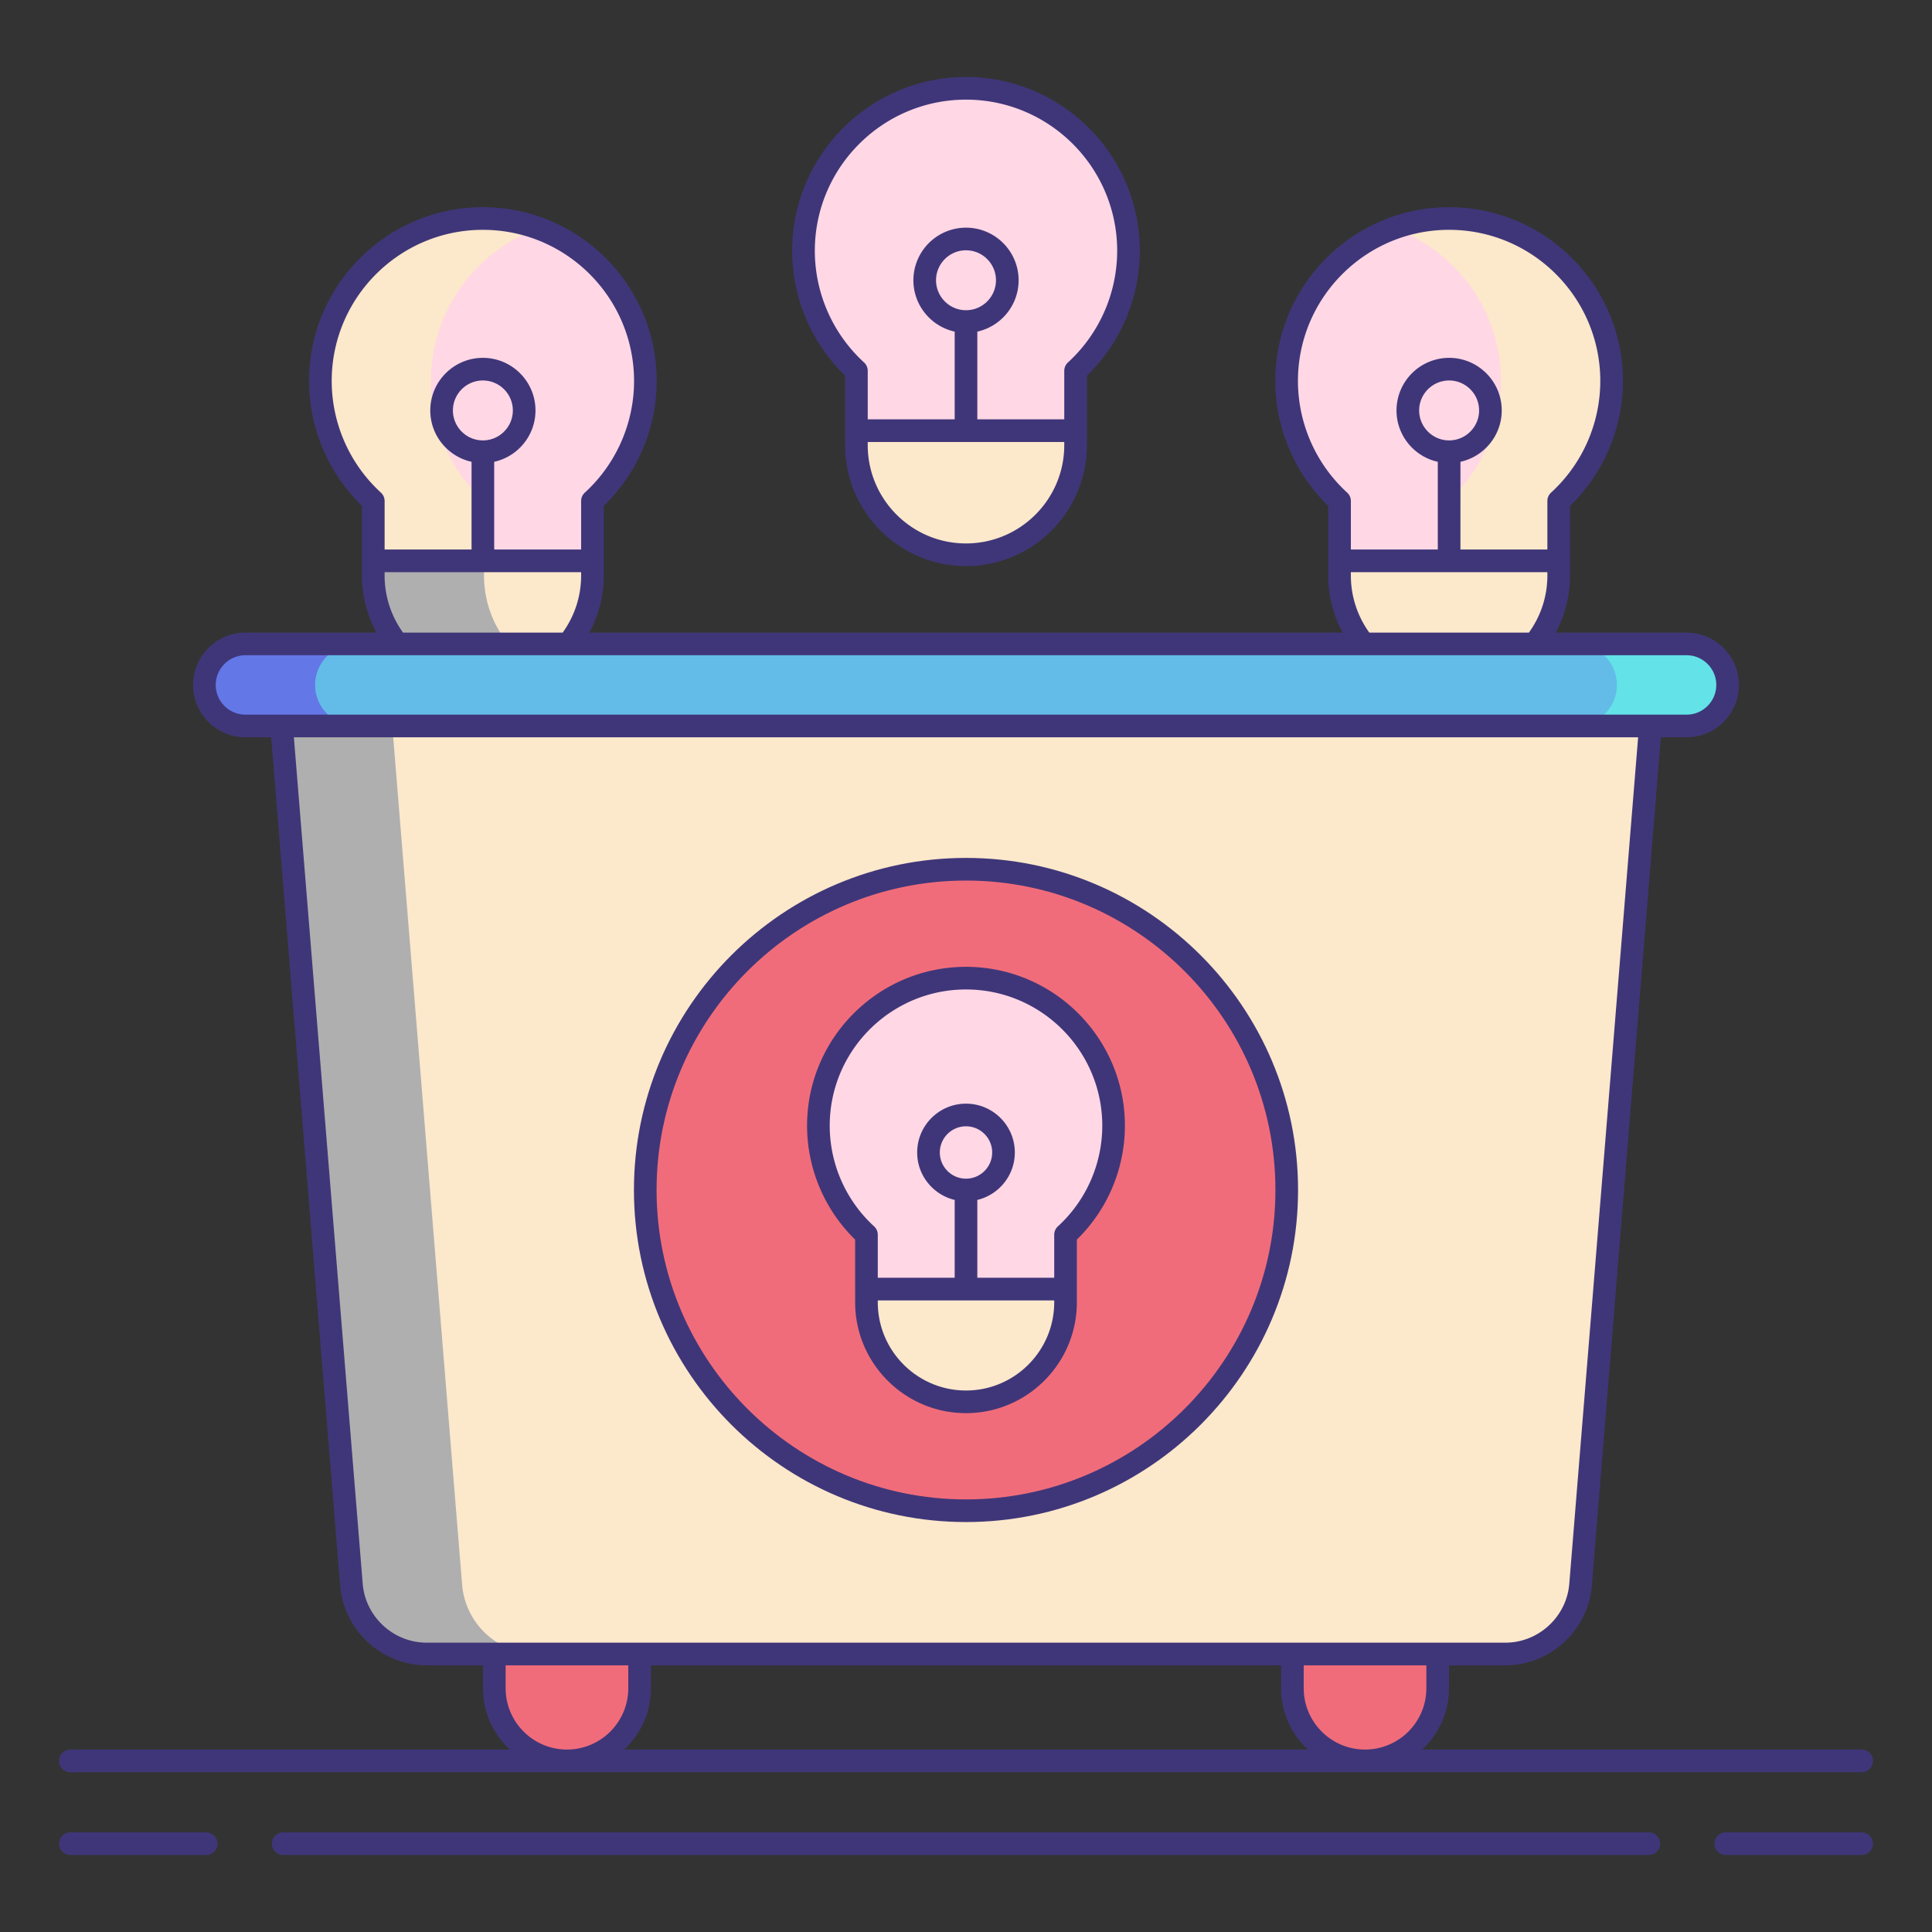 <?xml version="1.0" encoding="UTF-8"?>
<svg xmlns="http://www.w3.org/2000/svg" xmlns:xlink="http://www.w3.org/1999/xlink" version="1.1" width="512" height="512" x="0" y="0" viewBox="0 0 256 256" style="enable-background:new 0 0 512 512" xml:space="preserve" class="">
  <rect x="0" y="0" width="256" height="256" fill="#333333" stroke="none"/>
  <g>
    <path fill="#FFD7E5" d="M85.516 50.485c0-11.892-9.64-21.532-21.532-21.532s-21.532 9.64-21.532 21.532a21.473 21.473 0 0 0 7.012 15.898v9.856c0 8.019 6.501 14.52 14.52 14.52 8.019 0 14.52-6.501 14.52-14.52v-9.856c4.309-3.937 7.012-9.601 7.012-15.898z" opacity="1" data-original="#f8af23" class=""></path>
    <path fill="#FCE8CB" d="M64.13 76.239v-9.856c-4.308-3.937-7.012-9.601-7.012-15.898 0-9.313 5.923-17.221 14.199-20.224a21.43 21.43 0 0 0-7.333-1.309c-11.892 0-21.532 9.64-21.532 21.532a21.473 21.473 0 0 0 7.012 15.898v9.856c0 8.019 6.501 14.52 14.52 14.52 2.679 0 5.179-.738 7.333-2.003-4.295-2.521-7.187-7.175-7.187-12.516z" opacity="1" data-original="#f87023" class=""></path>
    <path fill="#FCE8CB" d="M49.464 76.239c0 8.019 6.501 14.52 14.52 14.52 8.019 0 14.52-6.501 14.52-14.52v-1.924h-29.04z" opacity="1" data-original="#cecece" class=""></path>
    <path fill="#AFAFAF" d="M64.13 76.239v-1.924H49.464v1.924c0 8.019 6.501 14.52 14.52 14.52 2.679 0 5.179-.738 7.333-2.003-4.295-2.522-7.187-7.176-7.187-12.517z" opacity="1" data-original="#afafaf" class=""></path>
    <path fill="#FFD7E5" d="M170.484 50.485c0-11.892 9.64-21.532 21.532-21.532s21.532 9.64 21.532 21.532a21.473 21.473 0 0 1-7.012 15.898v9.856c0 8.019-6.501 14.52-14.52 14.52-8.019 0-14.52-6.501-14.52-14.52v-9.856c-4.309-3.937-7.012-9.601-7.012-15.898z" opacity="1" data-original="#f8af23" class=""></path>
    <path fill="#FCE8CB" d="M191.87 76.239v-9.856c4.308-3.937 7.012-9.601 7.012-15.898 0-9.313-5.923-17.221-14.199-20.224a21.43 21.43 0 0 1 7.333-1.309c11.892 0 21.532 9.64 21.532 21.532a21.473 21.473 0 0 1-7.012 15.898v9.856c0 8.019-6.501 14.52-14.52 14.52-2.679 0-5.179-.738-7.333-2.003 4.295-2.521 7.187-7.175 7.187-12.516z" opacity="1" data-original="#f8d323" class=""></path>
    <path fill="#FCE8CB" d="M206.536 76.239c0 8.019-6.501 14.52-14.52 14.52-8.019 0-14.52-6.501-14.52-14.52v-1.924h29.041v1.924z" opacity="1" data-original="#cecece" class=""></path>
    <path fill="#FCE8CB" d="M191.87 76.239v-1.924h14.667v1.924c0 8.019-6.501 14.52-14.52 14.52-2.679 0-5.179-.738-7.333-2.003 4.294-2.522 7.186-7.176 7.186-12.517z" opacity="1" data-original="#e2e2e2" class=""></path>
    <path fill="#FFD7E5" d="M149.532 33.235c0-11.892-9.64-21.532-21.532-21.532s-21.532 9.64-21.532 21.532a21.473 21.473 0 0 0 7.012 15.898v9.856c0 8.019 6.501 14.52 14.52 14.52 8.019 0 14.52-6.501 14.52-14.52v-9.856c4.309-3.937 7.012-9.601 7.012-15.898z" opacity="1" data-original="#f8af23" class=""></path>
    <path fill="#FCE8CB" d="M113.48 58.989c0 8.019 6.501 14.52 14.52 14.52 8.019 0 14.52-6.501 14.52-14.52v-1.924h-29.04zM199.467 219.163H56.533a10 10 0 0 1-9.967-9.189L37.313 96.195h181.374l-9.253 113.779a10 10 0 0 1-9.967 9.189z" opacity="1" data-original="#cecece" class=""></path>
    <path fill="#AFAFAF" d="M61.232 209.974 51.979 96.195H37.313l9.253 113.779a10 10 0 0 0 9.967 9.189H71.2a10 10 0 0 1-9.968-9.189z" opacity="1" data-original="#afafaf" class=""></path>
    <path fill="#FCE8CB" d="m194.768 209.974 9.253-113.779h14.667l-9.253 113.779a10 10 0 0 1-9.967 9.189h-14.667a10 10 0 0 0 9.967-9.189z" opacity="1" data-original="#e2e2e2" class=""></path>
    <path fill="#63BCE7" d="M223.48 85.324H32.52c-2.99 0-5.436 2.446-5.436 5.436 0 2.99 2.446 5.436 5.436 5.436h190.96c2.99 0 5.436-2.446 5.436-5.436-.001-2.99-2.447-5.436-5.436-5.436z" opacity="1" data-original="#63bce7" class=""></path>
    <path fill="#6377E7" d="M41.751 90.759c0-2.99 2.446-5.436 5.436-5.436H32.52c-2.99 0-5.436 2.446-5.436 5.436s2.446 5.436 5.436 5.436h14.667c-2.99 0-5.436-2.446-5.436-5.436z" opacity="1" data-original="#6377e7" class=""></path>
    <path fill="#63E2E7" d="M214.249 90.759c0-2.99-2.446-5.436-5.436-5.436h14.667c2.99 0 5.436 2.446 5.436 5.436s-2.446 5.436-5.436 5.436h-14.667c2.99 0 5.436-2.446 5.436-5.436z" opacity="1" data-original="#63e2e7" class=""></path>
    <circle cx="128" cy="157.679" r="42.5" fill="#F16C7A" opacity="1" data-original="#707070" class=""></circle>
    <g fill="#707070">
      <path d="M75.125 233.324a9.625 9.625 0 0 1-9.625-9.625v-4.535h19.25v4.535c0 5.315-4.309 9.625-9.625 9.625zM180.875 233.324a9.625 9.625 0 0 1-9.625-9.625v-4.535h19.25v4.535c0 5.315-4.309 9.625-9.625 9.625z" fill="#F16C7A" opacity="1" data-original="#707070" class=""></path>
    </g>
    <path fill="#FFD7E5" d="M147.558 149.167c0-10.802-8.756-19.558-19.558-19.558s-19.558 8.756-19.558 19.558a19.506 19.506 0 0 0 6.369 14.44v8.952c0 7.284 5.905 13.189 13.189 13.189s13.189-5.905 13.189-13.189v-8.952a19.506 19.506 0 0 0 6.369-14.44z" opacity="1" data-original="#f8af23" class=""></path>
    <path fill="#FCE8CB" d="M114.811 172.56c0 7.284 5.905 13.189 13.189 13.189s13.189-5.905 13.189-13.189v-1.748h-26.378z" opacity="1" data-original="#cecece" class=""></path>
    <g fill="#3F3679">
      <path d="M111.979 57.064v1.924c0 7.73 5.503 14.198 12.796 15.694 1.042.214 2.12.326 3.225.326 1.104 0 2.183-.112 3.225-.326 7.294-1.496 12.796-7.965 12.796-15.694v-9.207a23.094 23.094 0 0 0 7.012-16.546c0-12.7-10.332-23.032-23.032-23.032s-23.032 10.332-23.032 23.032a23.098 23.098 0 0 0 7.012 16.546v7.283zM128 72.009c-7.18 0-13.021-5.841-13.021-13.021v-.424h26.041v.424c.001 7.18-5.84 13.021-13.02 13.021zm0-30.903c-2.189 0-3.97-1.781-3.97-3.97s1.781-3.97 3.97-3.97 3.971 1.781 3.971 3.97-1.782 3.97-3.971 3.97zm-20.032-7.871c0-11.045 8.986-20.032 20.032-20.032s20.032 8.986 20.032 20.032a20.088 20.088 0 0 1-6.523 14.791 1.496 1.496 0 0 0-.488 1.107v6.431H129.5V43.94c3.125-.689 5.471-3.475 5.471-6.803 0-3.843-3.127-6.97-6.971-6.97a6.978 6.978 0 0 0-6.97 6.97c0 3.328 2.346 6.115 5.47 6.803v11.625h-11.521v-6.431a1.5 1.5 0 0 0-.488-1.107 20.091 20.091 0 0 1-6.523-14.792zM27.323 242.796H9.32a1.5 1.5 0 1 0 0 3h18.003a1.5 1.5 0 1 0 0-3zM246.68 242.796h-18.003a1.5 1.5 0 1 0 0 3h18.003a1.5 1.5 0 1 0 0-3zM218.479 242.796H37.521a1.5 1.5 0 1 0 0 3H218.48a1.5 1.5 0 1 0-.001-3z" fill="#3F3679" opacity="1" data-original="#3f3679" class=""></path>
      <path d="M9.32 234.824h237.36a1.5 1.5 0 1 0 0-3h-58.23c2.178-2.032 3.55-4.918 3.55-8.125v-3.036h7.468c5.945 0 10.98-4.642 11.462-10.568l9.141-112.4h3.409c3.824 0 6.936-3.111 6.936-6.936s-3.111-6.936-6.936-6.936h-17.346a15.868 15.868 0 0 0 1.902-7.585v-9.207a23.094 23.094 0 0 0 7.012-16.546c0-12.7-10.332-23.032-23.032-23.032-12.699 0-23.031 10.332-23.031 23.032 0 6.228 2.548 12.22 7.012 16.546v9.207c0 2.687.659 5.268 1.911 7.585H78.093a15.882 15.882 0 0 0 1.911-7.585v-9.207a23.098 23.098 0 0 0 7.012-16.546c0-12.7-10.332-23.032-23.032-23.032S40.952 37.786 40.952 50.485a23.098 23.098 0 0 0 7.012 16.546v9.207c0 2.683.663 5.265 1.916 7.585H32.521c-3.824 0-6.936 3.111-6.936 6.936s3.111 6.936 6.936 6.936h3.409l9.14 112.4c.482 5.926 5.517 10.568 11.462 10.568H64v3.036c0 3.207 1.372 6.093 3.55 8.125H9.32a1.5 1.5 0 1 0 0 3zm73.38-3c2.178-2.032 3.55-4.918 3.55-8.125v-3.036h83.5v3.036c0 3.207 1.372 6.093 3.55 8.125zm106.3-8.125c0 4.48-3.645 8.125-8.125 8.125s-8.125-3.645-8.125-8.125v-3.036H189zM171.984 50.485c0-11.045 8.986-20.032 20.031-20.032 11.046 0 20.032 8.986 20.032 20.032a20.088 20.088 0 0 1-6.523 14.791 1.496 1.496 0 0 0-.488 1.107v6.431h-11.521V61.19c3.125-.689 5.471-3.475 5.471-6.803 0-3.843-3.127-6.97-6.971-6.97a6.978 6.978 0 0 0-6.97 6.97c0 3.328 2.346 6.115 5.47 6.803v11.625h-11.52v-6.431a1.5 1.5 0 0 0-.488-1.107 20.091 20.091 0 0 1-6.523-14.792zm20.032 7.871c-2.188 0-3.97-1.781-3.97-3.97s1.781-3.97 3.97-3.97 3.971 1.781 3.971 3.97-1.782 3.97-3.971 3.97zm-13.02 17.883v-.424h26.04v.424c0 2.756-.852 5.365-2.448 7.585h-21.147a12.9 12.9 0 0 1-2.445-7.585zM43.952 50.485c0-11.045 8.986-20.032 20.032-20.032s20.032 8.986 20.032 20.032c0 5.61-2.378 11.001-6.524 14.791a1.5 1.5 0 0 0-.488 1.107v6.431h-11.52V61.19c3.124-.689 5.47-3.475 5.47-6.803 0-3.843-3.127-6.97-6.97-6.97s-6.97 3.127-6.97 6.97c0 3.328 2.346 6.115 5.47 6.803v11.625H50.963v-6.431a1.5 1.5 0 0 0-.488-1.107 20.091 20.091 0 0 1-6.523-14.792zm20.032 7.871c-2.189 0-3.97-1.781-3.97-3.97s1.781-3.97 3.97-3.97 3.97 1.781 3.97 3.97-1.781 3.97-3.97 3.97zM50.963 76.239v-.424h26.041v.424c0 2.751-.85 5.365-2.446 7.585H53.404a12.916 12.916 0 0 1-2.441-7.585zm-22.378 14.52a3.94 3.94 0 0 1 3.936-3.936H223.48c2.17 0 3.936 1.766 3.936 3.936s-1.766 3.936-3.936 3.936H32.521a3.94 3.94 0 0 1-3.936-3.936zm19.476 119.093L38.94 97.695h178.121l-9.121 112.157c-.355 4.38-4.077 7.811-8.472 7.811H56.533c-4.395 0-8.116-3.431-8.472-7.811zM67 223.699v-3.036h16.25v3.036c0 4.48-3.645 8.125-8.125 8.125S67 228.179 67 223.699z" fill="#3F3679" opacity="1" data-original="#3f3679" class=""></path>
      <path d="M128 201.679c24.262 0 44-19.738 44-44s-19.738-44-44-44-44 19.738-44 44 19.738 44 44 44zm0-85c22.607 0 41 18.393 41 41s-18.393 41-41 41-41-18.393-41-41 18.393-41 41-41z" fill="#3F3679" opacity="1" data-original="#3f3679" class=""></path>
      <path d="M113.311 170.812v1.748c0 8.1 6.589 14.689 14.689 14.689s14.689-6.59 14.689-14.689v-8.306a21.11 21.11 0 0 0 6.368-15.086c0-11.611-9.446-21.058-21.058-21.058s-21.058 9.447-21.058 21.058a21.11 21.11 0 0 0 6.369 15.086v6.558zm26.378 1.748c0 6.446-5.244 11.689-11.689 11.689s-11.689-5.244-11.689-11.689v-.248h23.378zM128 156.179c-1.913 0-3.469-1.556-3.469-3.469s1.556-3.469 3.469-3.469 3.469 1.556 3.469 3.469-1.556 3.469-3.469 3.469zm-18.058-7.012c0-9.957 8.101-18.058 18.058-18.058s18.058 8.101 18.058 18.058a18.11 18.11 0 0 1-5.88 13.333 1.496 1.496 0 0 0-.488 1.107v5.704H129.5v-10.315c2.844-.679 4.969-3.236 4.969-6.286 0-3.567-2.902-6.469-6.469-6.469s-6.469 2.902-6.469 6.469c0 3.05 2.124 5.607 4.969 6.286v10.315h-10.189v-5.704a1.5 1.5 0 0 0-.488-1.107 18.101 18.101 0 0 1-5.881-13.333z" fill="#3F3679" opacity="1" data-original="#3f3679" class=""></path>
    </g>
  </g>
</svg>
